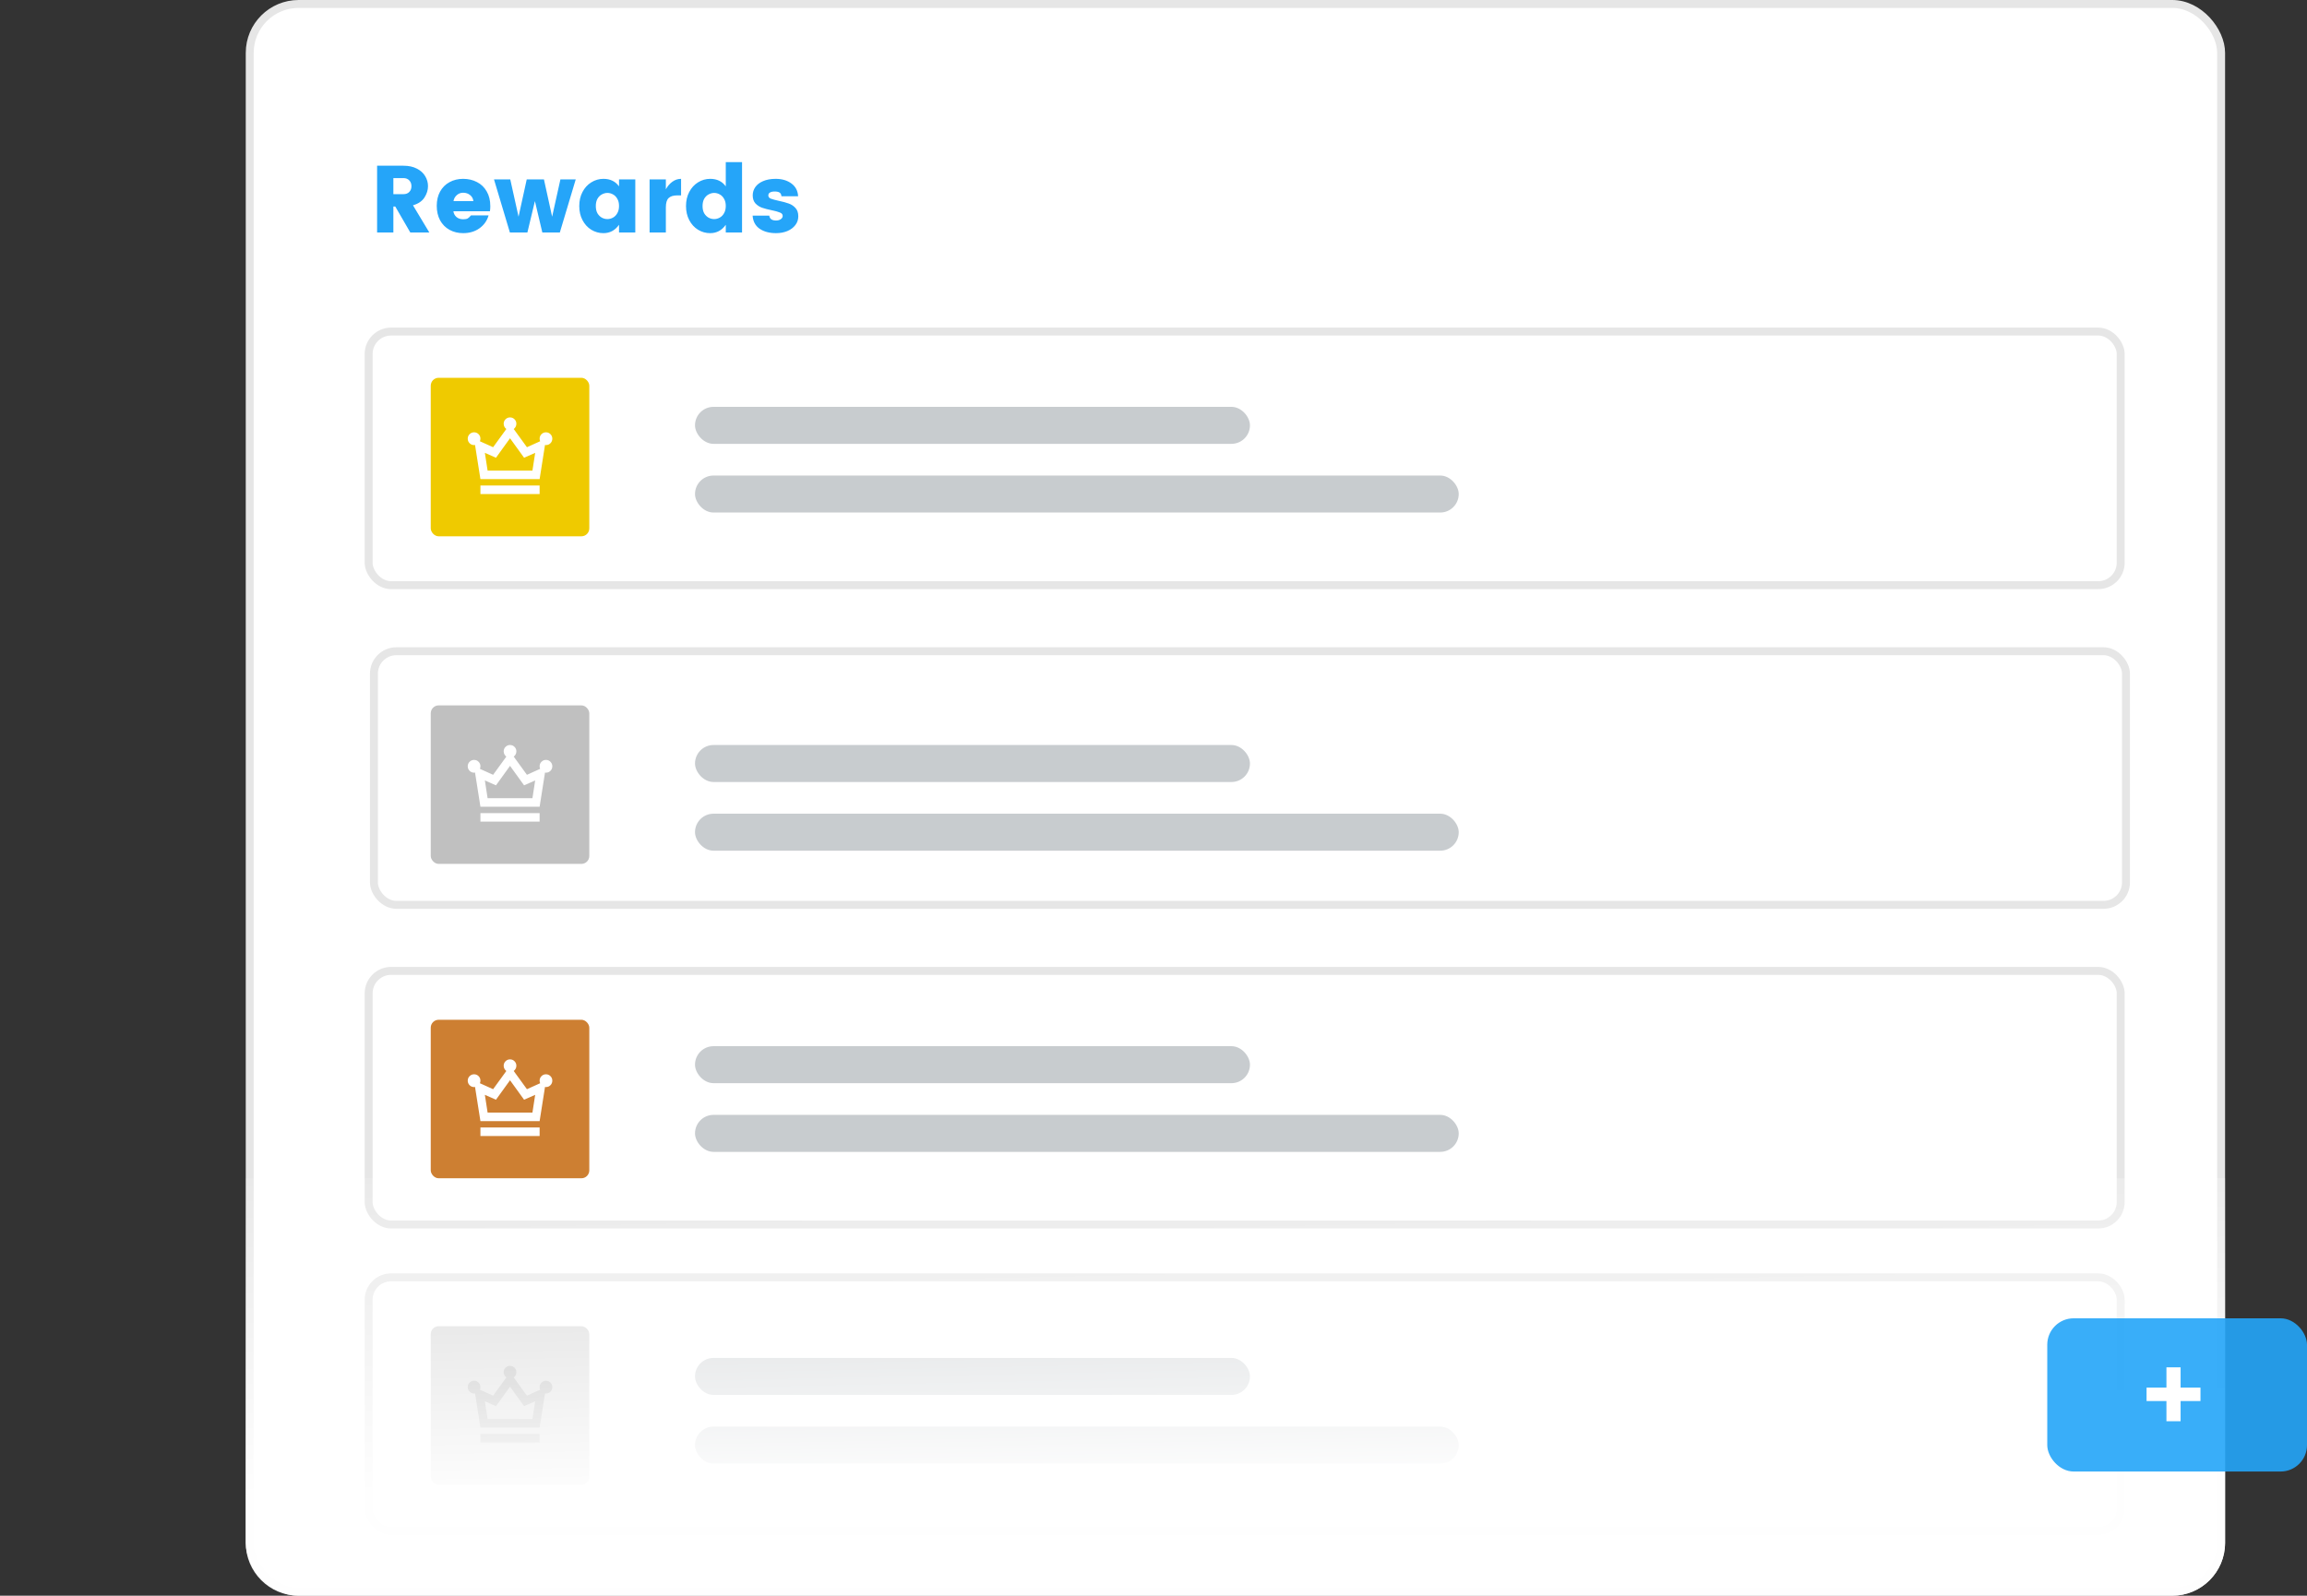 <svg width="873" height="604" viewBox="0 0 873 604" fill="none" xmlns="http://www.w3.org/2000/svg">
<rect x="0" y="0" width="873" height="604" fill="#333333" stroke="none"/>
<rect x="94.5" y="1.5" width="746" height="601" rx="18.5" fill="white" stroke="#E6E6E6" stroke-width="3"/>
<rect x="139.5" y="125.5" width="663" height="96" rx="8.5" fill="white" stroke="#E6E6E6" stroke-width="3"/>
<rect x="141.5" y="246.5" width="663" height="96" rx="8.5" fill="white" stroke="#E6E6E6" stroke-width="3"/>
<rect x="139.5" y="367.5" width="663" height="96" rx="8.5" fill="white" stroke="#E6E6E6" stroke-width="3"/>
<path d="M155.264 88L149.576 78.172H148.856V88H142.7V62.728H152.672C154.64 62.728 156.32 63.088 157.712 63.808C159.128 64.528 160.184 65.476 160.88 66.652C161.6 67.828 161.96 69.1 161.96 70.468C161.96 71.932 161.516 73.36 160.628 74.752C159.74 76.144 158.288 77.128 156.272 77.704L162.464 88H155.264ZM148.856 73.492H152.672C153.608 73.492 154.34 73.216 154.868 72.664C155.42 72.112 155.696 71.38 155.696 70.468C155.696 69.58 155.42 68.848 154.868 68.272C154.316 67.696 153.584 67.408 152.672 67.408H148.856V73.492ZM185.539 78.028C185.539 78.724 185.491 79.372 185.395 79.972H171.571C171.691 80.86 172.087 81.592 172.759 82.168C173.431 82.72 174.271 82.996 175.279 82.996C176.047 82.996 176.623 82.888 177.007 82.672C177.391 82.432 177.799 82.048 178.231 81.52H184.891C184.315 83.536 183.163 85.168 181.435 86.416C179.707 87.64 177.655 88.252 175.279 88.252C173.359 88.252 171.631 87.832 170.095 86.992C168.583 86.152 167.395 84.952 166.531 83.392C165.691 81.808 165.271 79.984 165.271 77.92C165.271 75.856 165.691 74.056 166.531 72.52C167.395 70.96 168.583 69.772 170.095 68.956C171.607 68.116 173.323 67.696 175.243 67.696C177.187 67.696 178.939 68.104 180.499 68.92C182.059 69.712 183.283 70.888 184.171 72.448C185.083 74.008 185.539 75.868 185.539 78.028ZM179.131 76.12C179.035 75.184 178.627 74.428 177.907 73.852C177.187 73.252 176.299 72.952 175.243 72.952C174.331 72.952 173.539 73.252 172.867 73.852C172.195 74.428 171.775 75.184 171.607 76.12H179.131ZM217.861 67.912L211.849 88H205.225L202.417 76.12L199.573 88H192.949L186.937 67.912H193.093L196.225 82.024L199.321 67.912H205.837L208.933 82.024L212.065 67.912H217.861ZM228.345 67.696C230.913 67.696 232.881 68.644 234.249 70.54V67.912H240.405V88H234.249V85.084C232.761 87.196 230.793 88.252 228.345 88.252C226.689 88.252 225.153 87.82 223.737 86.956C222.345 86.092 221.241 84.88 220.425 83.32C219.609 81.76 219.201 79.984 219.201 77.992C219.201 76 219.609 74.224 220.425 72.664C221.241 71.104 222.345 69.892 223.737 69.028C225.153 68.14 226.689 67.696 228.345 67.696ZM229.857 73.024C229.137 73.024 228.429 73.216 227.733 73.6C227.061 73.96 226.509 74.512 226.077 75.256C225.669 76 225.465 76.912 225.465 77.992C225.465 79.072 225.669 79.984 226.077 80.728C226.509 81.448 227.061 82 227.733 82.384C228.405 82.744 229.113 82.924 229.857 82.924C230.577 82.924 231.273 82.744 231.945 82.384C232.641 82 233.193 81.436 233.601 80.692C234.033 79.948 234.249 79.036 234.249 77.956C234.249 76.876 234.033 75.976 233.601 75.256C233.193 74.512 232.653 73.96 231.981 73.6C231.309 73.216 230.601 73.024 229.857 73.024ZM251.969 71.656C252.641 70.432 253.469 69.472 254.453 68.776C255.437 68.056 256.529 67.696 257.729 67.696V73.96H256.217C254.801 73.96 253.733 74.296 253.013 74.968C252.317 75.64 251.969 76.816 251.969 78.496V88H245.813V67.912H251.969V71.656ZM268.739 67.696C271.307 67.696 273.275 68.644 274.643 70.54V61.36H280.799V88H274.643V85.084C273.155 87.196 271.187 88.252 268.739 88.252C267.083 88.252 265.547 87.82 264.131 86.956C262.739 86.092 261.635 84.88 260.819 83.32C260.003 81.76 259.595 79.984 259.595 77.992C259.595 76 260.003 74.224 260.819 72.664C261.635 71.104 262.739 69.892 264.131 69.028C265.547 68.14 267.083 67.696 268.739 67.696ZM270.251 73.024C269.531 73.024 268.823 73.216 268.127 73.6C267.455 73.96 266.903 74.512 266.471 75.256C266.063 76 265.859 76.912 265.859 77.992C265.859 79.072 266.063 79.984 266.471 80.728C266.903 81.448 267.455 82 268.127 82.384C268.799 82.744 269.507 82.924 270.251 82.924C270.971 82.924 271.667 82.744 272.339 82.384C273.035 82 273.587 81.436 273.995 80.692C274.427 79.948 274.643 79.036 274.643 77.956C274.643 76.876 274.427 75.976 273.995 75.256C273.587 74.512 273.047 73.96 272.375 73.6C271.703 73.216 270.995 73.024 270.251 73.024ZM293.516 67.696C295.916 67.696 297.908 68.284 299.492 69.46C301.076 70.636 301.916 72.244 302.012 74.284H295.712C295.64 73.588 295.4 73.12 294.992 72.88C294.584 72.616 293.972 72.484 293.156 72.484C292.388 72.484 291.788 72.616 291.356 72.88C290.948 73.12 290.744 73.48 290.744 73.96C290.744 74.512 291.044 74.92 291.644 75.184C292.268 75.424 293.276 75.7 294.668 76.012C296.18 76.324 297.428 76.66 298.412 77.02C299.42 77.356 300.284 77.92 301.004 78.712C301.724 79.48 302.084 80.536 302.084 81.88C302.084 83.128 301.712 84.232 300.968 85.192C300.248 86.152 299.24 86.908 297.944 87.46C296.672 87.988 295.244 88.252 293.66 88.252C291.164 88.252 289.1 87.7 287.468 86.596C285.836 85.468 284.948 83.812 284.804 81.628H291.104C291.2 82.276 291.464 82.744 291.896 83.032C292.328 83.32 292.928 83.464 293.696 83.464C294.416 83.464 295.004 83.296 295.46 82.96C295.94 82.624 296.18 82.216 296.18 81.736C296.18 81.16 295.856 80.74 295.208 80.476C294.56 80.188 293.54 79.9 292.148 79.612C290.636 79.3 289.388 78.976 288.404 78.64C287.444 78.304 286.604 77.764 285.884 77.02C285.188 76.252 284.84 75.232 284.84 73.96C284.84 72.808 285.164 71.764 285.812 70.828C286.484 69.868 287.468 69.112 288.764 68.56C290.084 67.984 291.668 67.696 293.516 67.696Z" fill="#25A5F9"/>
<rect x="263" y="154" width="210" height="14" rx="7" fill="#C8CCCF"/>
<rect x="263" y="180" width="289" height="14" rx="7" fill="#C8CCCF"/>
<rect x="263" y="282" width="210" height="14" rx="7" fill="#C8CCCF"/>
<rect x="263" y="308" width="289" height="14" rx="7" fill="#C8CCCF"/>
<rect x="263" y="396" width="210" height="14" rx="7" fill="#C8CCCF"/>
<rect x="263" y="422" width="289" height="14" rx="7" fill="#C8CCCF"/>
<ellipse cx="754" cy="546.5" rx="15" ry="14.5" fill="white"/>
<rect x="163" y="386" width="60" height="60" rx="3" fill="#CD7F32"/>
<path d="M181.8 430V426.778H204.2V430H181.8ZM181.8 424.361L179.76 411.432C179.707 411.432 179.646 411.439 179.579 411.453C179.512 411.467 179.452 411.473 179.4 411.472C178.733 411.472 178.167 411.237 177.701 410.767C177.235 410.296 177.001 409.726 177 409.056C176.999 408.385 177.233 407.815 177.701 407.345C178.169 406.874 178.735 406.639 179.4 406.639C180.065 406.639 180.631 406.874 181.101 407.345C181.57 407.815 181.803 408.385 181.8 409.056C181.8 409.244 181.78 409.418 181.739 409.579C181.699 409.74 181.652 409.888 181.6 410.022L186.6 412.278L191.6 405.39C191.307 405.175 191.067 404.894 190.88 404.544C190.693 404.195 190.6 403.819 190.6 403.417C190.6 402.745 190.834 402.175 191.301 401.704C191.768 401.234 192.334 400.999 193 401C193.666 401.001 194.233 401.236 194.701 401.706C195.169 402.175 195.402 402.745 195.4 403.417C195.4 403.819 195.307 404.195 195.12 404.544C194.933 404.894 194.693 405.175 194.4 405.39L199.4 412.278L204.4 410.022C204.347 409.888 204.3 409.74 204.259 409.579C204.219 409.418 204.199 409.244 204.2 409.056C204.2 408.384 204.434 407.813 204.901 407.343C205.368 406.873 205.934 406.638 206.6 406.639C207.266 406.64 207.833 406.875 208.301 407.345C208.769 407.814 209.002 408.384 209 409.056C208.998 409.727 208.765 410.298 208.301 410.768C207.837 411.239 207.27 411.473 206.6 411.472C206.547 411.472 206.487 411.466 206.421 411.453C206.355 411.44 206.294 411.433 206.24 411.432L204.2 424.361H181.8ZM184.52 421.139H201.48L202.52 414.413L198.32 416.265L193 408.894L187.68 416.265L183.48 414.413L184.52 421.139Z" fill="white"/>
<rect x="139.5" y="483.5" width="663" height="96" rx="8.5" fill="white" stroke="#E6E6E6" stroke-width="3"/>
<rect x="163" y="502" width="60" height="60" rx="3" fill="#D2D2D2"/>
<path d="M181.8 546V542.778H204.2V546H181.8ZM181.8 540.361L179.76 527.432C179.707 527.432 179.646 527.439 179.579 527.453C179.512 527.467 179.452 527.473 179.4 527.472C178.733 527.472 178.167 527.237 177.701 526.767C177.235 526.296 177.001 525.726 177 525.056C176.999 524.385 177.233 523.815 177.701 523.345C178.169 522.874 178.735 522.639 179.4 522.639C180.065 522.639 180.631 522.874 181.101 523.345C181.57 523.815 181.803 524.385 181.8 525.056C181.8 525.244 181.78 525.418 181.739 525.579C181.699 525.74 181.652 525.888 181.6 526.022L186.6 528.278L191.6 521.39C191.307 521.175 191.067 520.894 190.88 520.544C190.693 520.195 190.6 519.819 190.6 519.417C190.6 518.745 190.834 518.175 191.301 517.704C191.768 517.234 192.334 516.999 193 517C193.666 517.001 194.233 517.236 194.701 517.706C195.169 518.175 195.402 518.745 195.4 519.417C195.4 519.819 195.307 520.195 195.12 520.544C194.933 520.894 194.693 521.175 194.4 521.39L199.4 528.278L204.4 526.022C204.347 525.888 204.3 525.74 204.259 525.579C204.219 525.418 204.199 525.244 204.2 525.056C204.2 524.384 204.434 523.813 204.901 523.343C205.368 522.873 205.934 522.638 206.6 522.639C207.266 522.64 207.833 522.875 208.301 523.345C208.769 523.814 209.002 524.384 209 525.056C208.998 525.727 208.765 526.298 208.301 526.768C207.837 527.239 207.27 527.473 206.6 527.472C206.547 527.472 206.487 527.466 206.421 527.453C206.355 527.44 206.294 527.433 206.24 527.432L204.2 540.361H181.8ZM184.52 537.139H201.48L202.52 530.413L198.32 532.265L193 524.894L187.68 532.265L183.48 530.413L184.52 537.139Z" fill="#A7A7A7"/>
<rect x="163" y="143" width="60" height="60" rx="3" fill="#EFCA00"/>
<path d="M181.8 187V183.778H204.2V187H181.8ZM181.8 181.361L179.76 168.432C179.707 168.432 179.646 168.439 179.579 168.453C179.512 168.467 179.452 168.473 179.4 168.472C178.733 168.472 178.167 168.237 177.701 167.767C177.235 167.296 177.001 166.726 177 166.056C176.999 165.385 177.233 164.815 177.701 164.345C178.169 163.874 178.735 163.639 179.4 163.639C180.065 163.639 180.631 163.874 181.101 164.345C181.57 164.815 181.803 165.385 181.8 166.056C181.8 166.244 181.78 166.418 181.739 166.579C181.699 166.74 181.652 166.888 181.6 167.022L186.6 169.278L191.6 162.39C191.307 162.175 191.067 161.894 190.88 161.544C190.693 161.195 190.6 160.819 190.6 160.417C190.6 159.745 190.834 159.175 191.301 158.704C191.768 158.234 192.334 157.999 193 158C193.666 158.001 194.233 158.236 194.701 158.706C195.169 159.175 195.402 159.745 195.4 160.417C195.4 160.819 195.307 161.195 195.12 161.544C194.933 161.894 194.693 162.175 194.4 162.39L199.4 169.278L204.4 167.022C204.347 166.888 204.3 166.74 204.259 166.579C204.219 166.418 204.199 166.244 204.2 166.056C204.2 165.384 204.434 164.813 204.901 164.343C205.368 163.873 205.934 163.638 206.6 163.639C207.266 163.64 207.833 163.875 208.301 164.345C208.769 164.814 209.002 165.384 209 166.056C208.998 166.727 208.765 167.298 208.301 167.768C207.837 168.239 207.27 168.473 206.6 168.472C206.547 168.472 206.487 168.466 206.421 168.453C206.355 168.44 206.294 168.433 206.24 168.432L204.2 181.361H181.8ZM184.52 178.139H201.48L202.52 171.413L198.32 173.265L193 165.894L187.68 173.265L183.48 171.413L184.52 178.139Z" fill="white"/>
<rect x="163" y="267" width="60" height="60" rx="3" fill="#C0C0C0"/>
<path d="M181.8 311V307.778H204.2V311H181.8ZM181.8 305.361L179.76 292.432C179.707 292.432 179.646 292.439 179.579 292.453C179.512 292.467 179.452 292.473 179.4 292.472C178.733 292.472 178.167 292.237 177.701 291.767C177.235 291.296 177.001 290.726 177 290.056C176.999 289.385 177.233 288.815 177.701 288.345C178.169 287.874 178.735 287.639 179.4 287.639C180.065 287.639 180.631 287.874 181.101 288.345C181.57 288.815 181.803 289.385 181.8 290.056C181.8 290.244 181.78 290.418 181.739 290.579C181.699 290.74 181.652 290.888 181.6 291.022L186.6 293.278L191.6 286.39C191.307 286.175 191.067 285.894 190.88 285.544C190.693 285.195 190.6 284.819 190.6 284.417C190.6 283.745 190.834 283.175 191.301 282.704C191.768 282.234 192.334 281.999 193 282C193.666 282.001 194.233 282.236 194.701 282.706C195.169 283.175 195.402 283.745 195.4 284.417C195.4 284.819 195.307 285.195 195.12 285.544C194.933 285.894 194.693 286.175 194.4 286.39L199.4 293.278L204.4 291.022C204.347 290.888 204.3 290.74 204.259 290.579C204.219 290.418 204.199 290.244 204.2 290.056C204.2 289.384 204.434 288.813 204.901 288.343C205.368 287.873 205.934 287.638 206.6 287.639C207.266 287.64 207.833 287.875 208.301 288.345C208.769 288.814 209.002 289.384 209 290.056C208.998 290.727 208.765 291.298 208.301 291.768C207.837 292.239 207.27 292.473 206.6 292.472C206.547 292.472 206.487 292.466 206.421 292.453C206.355 292.44 206.294 292.433 206.24 292.432L204.2 305.361H181.8ZM184.52 302.139H201.48L202.52 295.413L198.32 297.265L193 289.894L187.68 297.265L183.48 295.413L184.52 302.139Z" fill="white"/>
<rect x="263" y="514" width="210" height="14" rx="7" fill="#C8CCCF"/>
<rect x="263" y="540" width="289" height="14" rx="7" fill="#C8CCCF"/>
<path d="M93 446H842V584C842 595.046 833.046 604 822 604H113C101.954 604 93 595.046 93 584V446Z" fill="url(#paint0_linear_453_488)"/>
<rect x="774.711" y="499" width="98.289" height="58" rx="10" fill="#24A5F9" fill-opacity="0.9"/>
<path d="M832.689 530.32H825.169V537.96H819.809V530.32H812.289V525.24H819.809V517.56H825.169V525.24H832.689V530.32Z" fill="white"/>
<defs>
<linearGradient id="paint0_linear_453_488" x1="443.5" y1="421.92" x2="446.333" y2="560.948" gradientUnits="userSpaceOnUse">
<stop stop-color="white" stop-opacity="0"/>
<stop offset="1" stop-color="white" stop-opacity="0.97"/>
</linearGradient>
</defs>
</svg>
